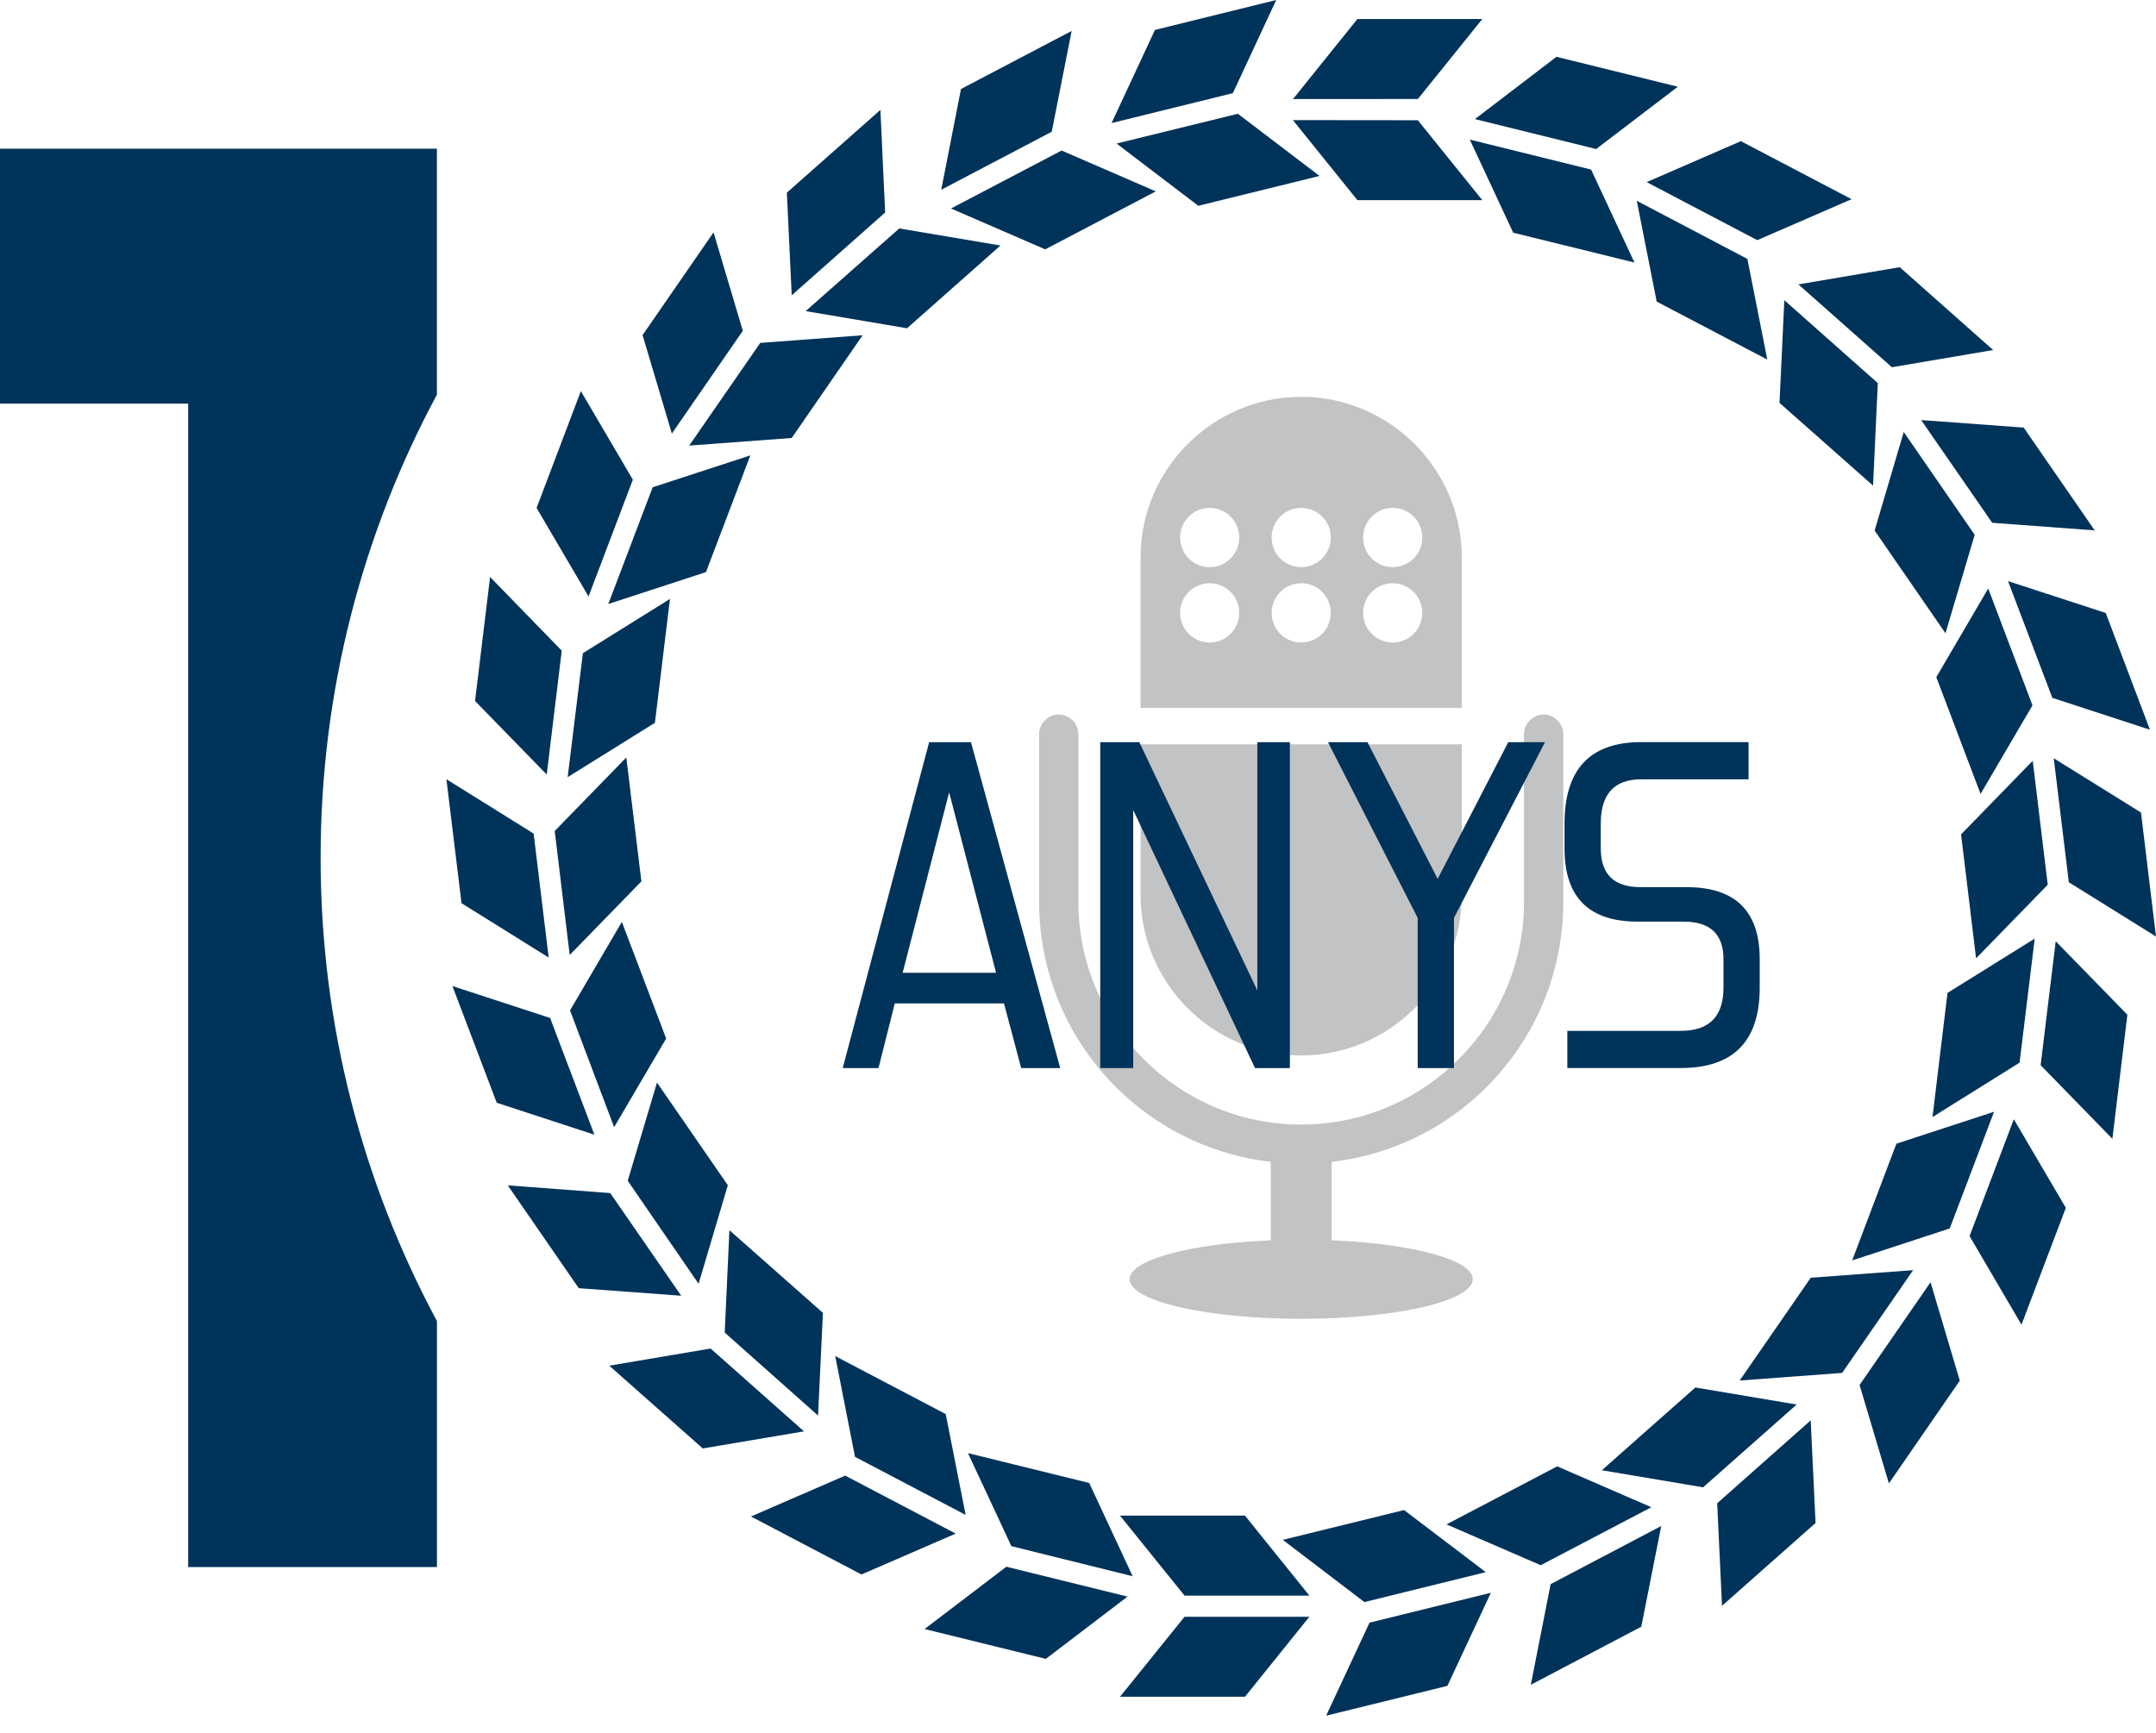 <?xml version="1.0" encoding="utf-8"?>
<!-- Generator: Adobe Illustrator 16.0.0, SVG Export Plug-In . SVG Version: 6.00 Build 0)  -->
<!DOCTYPE svg PUBLIC "-//W3C//DTD SVG 1.1//EN" "http://www.w3.org/Graphics/SVG/1.1/DTD/svg11.dtd">
<svg version="1.1" id="Layer_1" xmlns="http://www.w3.org/2000/svg" xmlns:xlink="http://www.w3.org/1999/xlink" x="0px" y="0px"
	 width="51px" height="41px" viewBox="0 0 51 41" enable-background="new 0 0 51 41" xml:space="preserve">
<path fill="#00335A" d="M7.584,20.297c0-3.964,0.998-7.695,2.751-10.959v-5.82H0V9.55h4.451v27.527h5.885v-5.82
	C8.582,27.993,7.584,24.261,7.584,20.297z"/>
<path fill="#C2C3C4" d="M36.516,16.906c-0.252,0-0.466,0.213-0.466,0.464v3.968c0,2.904-2.362,5.27-5.271,5.27
	c-2.905,0-5.27-2.364-5.27-5.27V17.37c0-0.251-0.214-0.464-0.465-0.464c-0.252,0-0.464,0.213-0.464,0.464v3.968
	c0,3.148,2.354,5.788,5.479,6.151v1.858c-1.897,0.077-3.338,0.459-3.338,0.92c0,0.518,1.815,0.937,4.057,0.937
	c2.242,0,4.06-0.419,4.06-0.937c0-0.461-1.438-0.843-3.337-0.92V27.49c3.126-0.363,5.479-3.002,5.479-6.151v-3.968
	C36.979,17.119,36.768,16.906,36.516,16.906z"/>
<path fill="#C2C3C4" d="M34.578,13.187c0-2.089-1.709-3.798-3.799-3.798c-2.088,0-3.799,1.709-3.799,3.798v3.563h7.598V13.187z
	 M28.613,15.202c-0.385,0-0.698-0.314-0.698-0.701c0-0.388,0.313-0.701,0.698-0.701c0.389,0,0.701,0.313,0.701,0.701
	C29.314,14.888,29.002,15.202,28.613,15.202z M28.613,13.419c-0.385,0-0.698-0.314-0.698-0.701c0-0.388,0.313-0.701,0.698-0.701
	c0.389,0,0.701,0.313,0.701,0.701C29.314,13.104,29.002,13.419,28.613,13.419z M30.779,15.202c-0.387,0-0.698-0.314-0.698-0.701
	c0-0.388,0.313-0.701,0.698-0.701c0.388,0,0.701,0.313,0.701,0.701C31.48,14.888,31.167,15.202,30.779,15.202z M30.779,13.419
	c-0.387,0-0.698-0.314-0.698-0.701c0-0.388,0.313-0.701,0.698-0.701c0.388,0,0.701,0.313,0.701,0.701
	C31.48,13.104,31.167,13.419,30.779,13.419z M32.945,15.202c-0.389,0-0.701-0.314-0.701-0.701c0-0.388,0.313-0.701,0.701-0.701
	c0.388,0,0.699,0.313,0.699,0.701C33.645,14.888,33.333,15.202,32.945,15.202z M32.945,13.419c-0.389,0-0.701-0.314-0.701-0.701
	c0-0.388,0.313-0.701,0.701-0.701c0.388,0,0.699,0.313,0.699,0.701C33.645,13.104,33.333,13.419,32.945,13.419z"/>
<path fill="#C2C3C4" d="M30.779,24.973c2.09,0,3.799-1.709,3.799-3.797v-3.565H26.98v3.565
	C26.98,23.264,28.691,24.973,30.779,24.973z"/>
<g>
	<polygon fill="#00335A" points="29.45,40.146 26.494,40.146 28.02,38.254 30.973,38.254 	"/>
	<polygon fill="#00335A" points="28.02,37.753 30.973,37.753 29.45,35.861 26.494,35.861 	"/>
	<polygon fill="#00335A" points="34.238,39.889 31.37,40.594 32.396,38.393 35.266,37.686 	"/>
	<polygon fill="#00335A" points="32.275,37.906 35.146,37.198 33.213,35.729 30.344,36.434 	"/>
	<polygon fill="#00335A" points="38.825,38.489 36.211,39.863 36.68,37.482 39.296,36.107 	"/>
	<polygon fill="#00335A" points="36.445,37.034 39.063,35.662 36.835,34.695 34.217,36.068 	"/>
	<polygon fill="#00335A" points="42.947,36.035 40.734,37.995 40.62,35.568 42.832,33.607 	"/>
	<polygon fill="#00335A" points="40.287,35.191 42.5,33.232 40.104,32.829 37.891,34.787 	"/>
	<polygon fill="#00335A" points="46.359,32.667 44.682,35.098 43.988,32.77 45.667,30.339 	"/>
	<polygon fill="#00335A" points="43.576,32.484 45.255,30.053 42.833,30.232 41.152,32.664 	"/>
	<polygon fill="#00335A" points="48.867,28.578 47.818,31.343 46.59,29.247 47.637,26.482 	"/>
	<polygon fill="#00335A" points="46.121,29.066 47.169,26.305 44.859,27.061 43.813,29.822 	"/>
	<polygon fill="#00335A" points="50.323,24.009 49.968,26.945 48.271,25.203 48.628,22.271 	"/>
	<polygon fill="#00335A" points="47.773,25.143 48.131,22.208 46.068,23.493 45.713,26.43 	"/>
	<polygon fill="#00335A" points="50.645,19.225 51,22.159 48.938,20.875 48.581,17.941 	"/>
	<polygon fill="#00335A" points="48.439,20.934 48.084,18 46.389,19.742 46.744,22.675 	"/>
	<polygon fill="#00335A" points="49.811,14.503 50.857,17.266 48.548,16.512 47.5,13.75 	"/>
	<polygon fill="#00335A" points="48.078,16.689 47.031,13.925 45.803,16.022 46.85,18.785 	"/>
	<polygon fill="#00335A" points="47.87,10.117 49.55,12.549 47.126,12.37 45.445,9.939 	"/>
	<polygon fill="#00335A" points="46.711,12.654 45.033,10.221 44.344,12.553 46.02,14.983 	"/>
	<polygon fill="#00335A" points="44.938,6.322 47.148,8.282 44.753,8.689 42.541,6.729 	"/>
	<polygon fill="#00335A" points="44.419,9.064 42.208,7.103 42.094,9.532 44.307,11.49 	"/>
	<polygon fill="#00335A" points="41.18,3.34 43.799,4.713 41.568,5.682 38.952,4.309 	"/>
	<polygon fill="#00335A" points="41.334,6.126 38.718,4.751 39.189,7.136 41.805,8.508 	"/>
	<polygon fill="#00335A" points="36.818,1.344 39.689,2.052 37.757,3.526 34.889,2.818 	"/>
	<polygon fill="#00335A" points="37.637,4.012 34.768,3.303 35.795,5.506 38.663,6.212 	"/>
	<polygon fill="#00335A" points="32.109,0.45 35.064,0.45 33.54,2.342 30.586,2.344 	"/>
	<polygon fill="#00335A" points="33.539,2.845 30.583,2.842 32.109,4.735 35.063,4.735 	"/>
	<polygon fill="#00335A" points="27.32,0.708 30.189,0 29.163,2.204 26.294,2.912 	"/>
	<polygon fill="#00335A" points="29.282,2.692 26.412,3.396 28.346,4.869 31.214,4.163 	"/>
	<polygon fill="#00335A" points="22.732,2.106 25.35,0.732 24.879,3.117 22.265,4.49 	"/>
	<polygon fill="#00335A" points="25.112,3.562 22.495,4.933 24.725,5.9 27.34,4.528 	"/>
	<polygon fill="#00335A" points="18.613,4.559 20.826,2.6 20.938,5.028 18.728,6.987 	"/>
	<polygon fill="#00335A" points="21.272,5.405 19.058,7.361 21.456,7.767 23.666,5.809 	"/>
	<polygon fill="#00335A" points="15.2,7.929 16.879,5.498 17.571,7.827 15.893,10.258 	"/>
	<polygon fill="#00335A" points="17.984,8.113 16.303,10.543 18.728,10.363 20.405,7.933 	"/>
	<polygon fill="#00335A" points="12.693,12.018 13.74,9.254 14.97,11.35 13.922,14.113 	"/>
	<polygon fill="#00335A" points="15.439,11.529 14.389,14.291 16.7,13.536 17.749,10.775 	"/>
	<polygon fill="#00335A" points="11.237,16.586 11.593,13.652 13.288,15.395 12.933,18.326 	"/>
	<polygon fill="#00335A" points="13.788,15.455 13.428,18.388 15.492,17.102 15.848,14.171 	"/>
	<polygon fill="#00335A" points="10.917,21.37 10.56,18.437 12.623,19.723 12.979,22.656 	"/>
	<polygon fill="#00335A" points="13.122,19.662 13.476,22.596 15.172,20.854 14.815,17.922 	"/>
	<polygon fill="#00335A" points="11.75,26.092 10.702,23.331 13.013,24.086 14.061,26.848 	"/>
	<polygon fill="#00335A" points="13.484,23.907 14.527,26.67 15.758,24.572 14.71,21.813 	"/>
	<polygon fill="#00335A" points="13.69,30.479 12.012,28.047 14.435,28.229 16.114,30.658 	"/>
	<polygon fill="#00335A" points="14.849,27.938 16.525,30.375 17.217,28.043 15.541,25.614 	"/>
	<polygon fill="#00335A" points="16.624,34.271 14.412,32.313 16.809,31.907 19.019,33.867 	"/>
	<polygon fill="#00335A" points="17.143,31.53 19.351,33.493 19.466,31.063 17.254,29.107 	"/>
	<polygon fill="#00335A" points="20.378,37.253 17.764,35.881 19.993,34.914 22.607,36.286 	"/>
	<polygon fill="#00335A" points="20.225,34.47 22.842,35.844 22.371,33.458 19.757,32.086 	"/>
	<polygon fill="#00335A" points="24.739,39.25 21.871,38.544 23.805,37.07 26.671,37.777 	"/>
	<polygon fill="#00335A" points="23.924,36.583 26.793,37.295 25.765,35.088 22.897,34.382 	"/>
</g>
<g>
	<path fill="#00335A" d="M24.156,25.271l-0.407-1.529h-2.583l-0.385,1.529h-0.847l2.045-7.711h0.989l2.111,7.711H24.156z
		 M22.452,18.748l-1.1,4.269h2.21L22.452,18.748z"/>
	<path fill="#00335A" d="M29.687,25.271l-2.881-6.105v6.105h-0.78v-7.711h0.924l2.792,5.874v-5.874h0.77v7.711H29.687z"/>
	<path fill="#00335A" d="M33.535,25.271v-3.553l-2.122-4.158h0.934l1.661,3.234l1.67-3.234h0.869l-2.154,4.158v3.553H33.535z"/>
	<path fill="#00335A" d="M37.075,25.271v-0.88h2.683c0.674,0,1.011-0.341,1.011-1.023v-0.671c0-0.594-0.314-0.891-0.945-0.891
		h-1.088c-1.151,0-1.727-0.576-1.727-1.728v-0.594c0-1.283,0.604-1.925,1.814-1.925h2.539v0.88h-2.539
		c-0.638,0-0.957,0.349-0.957,1.045v0.594c0,0.609,0.315,0.913,0.945,0.913H39.9c1.15,0,1.726,0.568,1.726,1.705v0.671
		c0,1.27-0.623,1.903-1.868,1.903H37.075z"/>
</g>
</svg>
